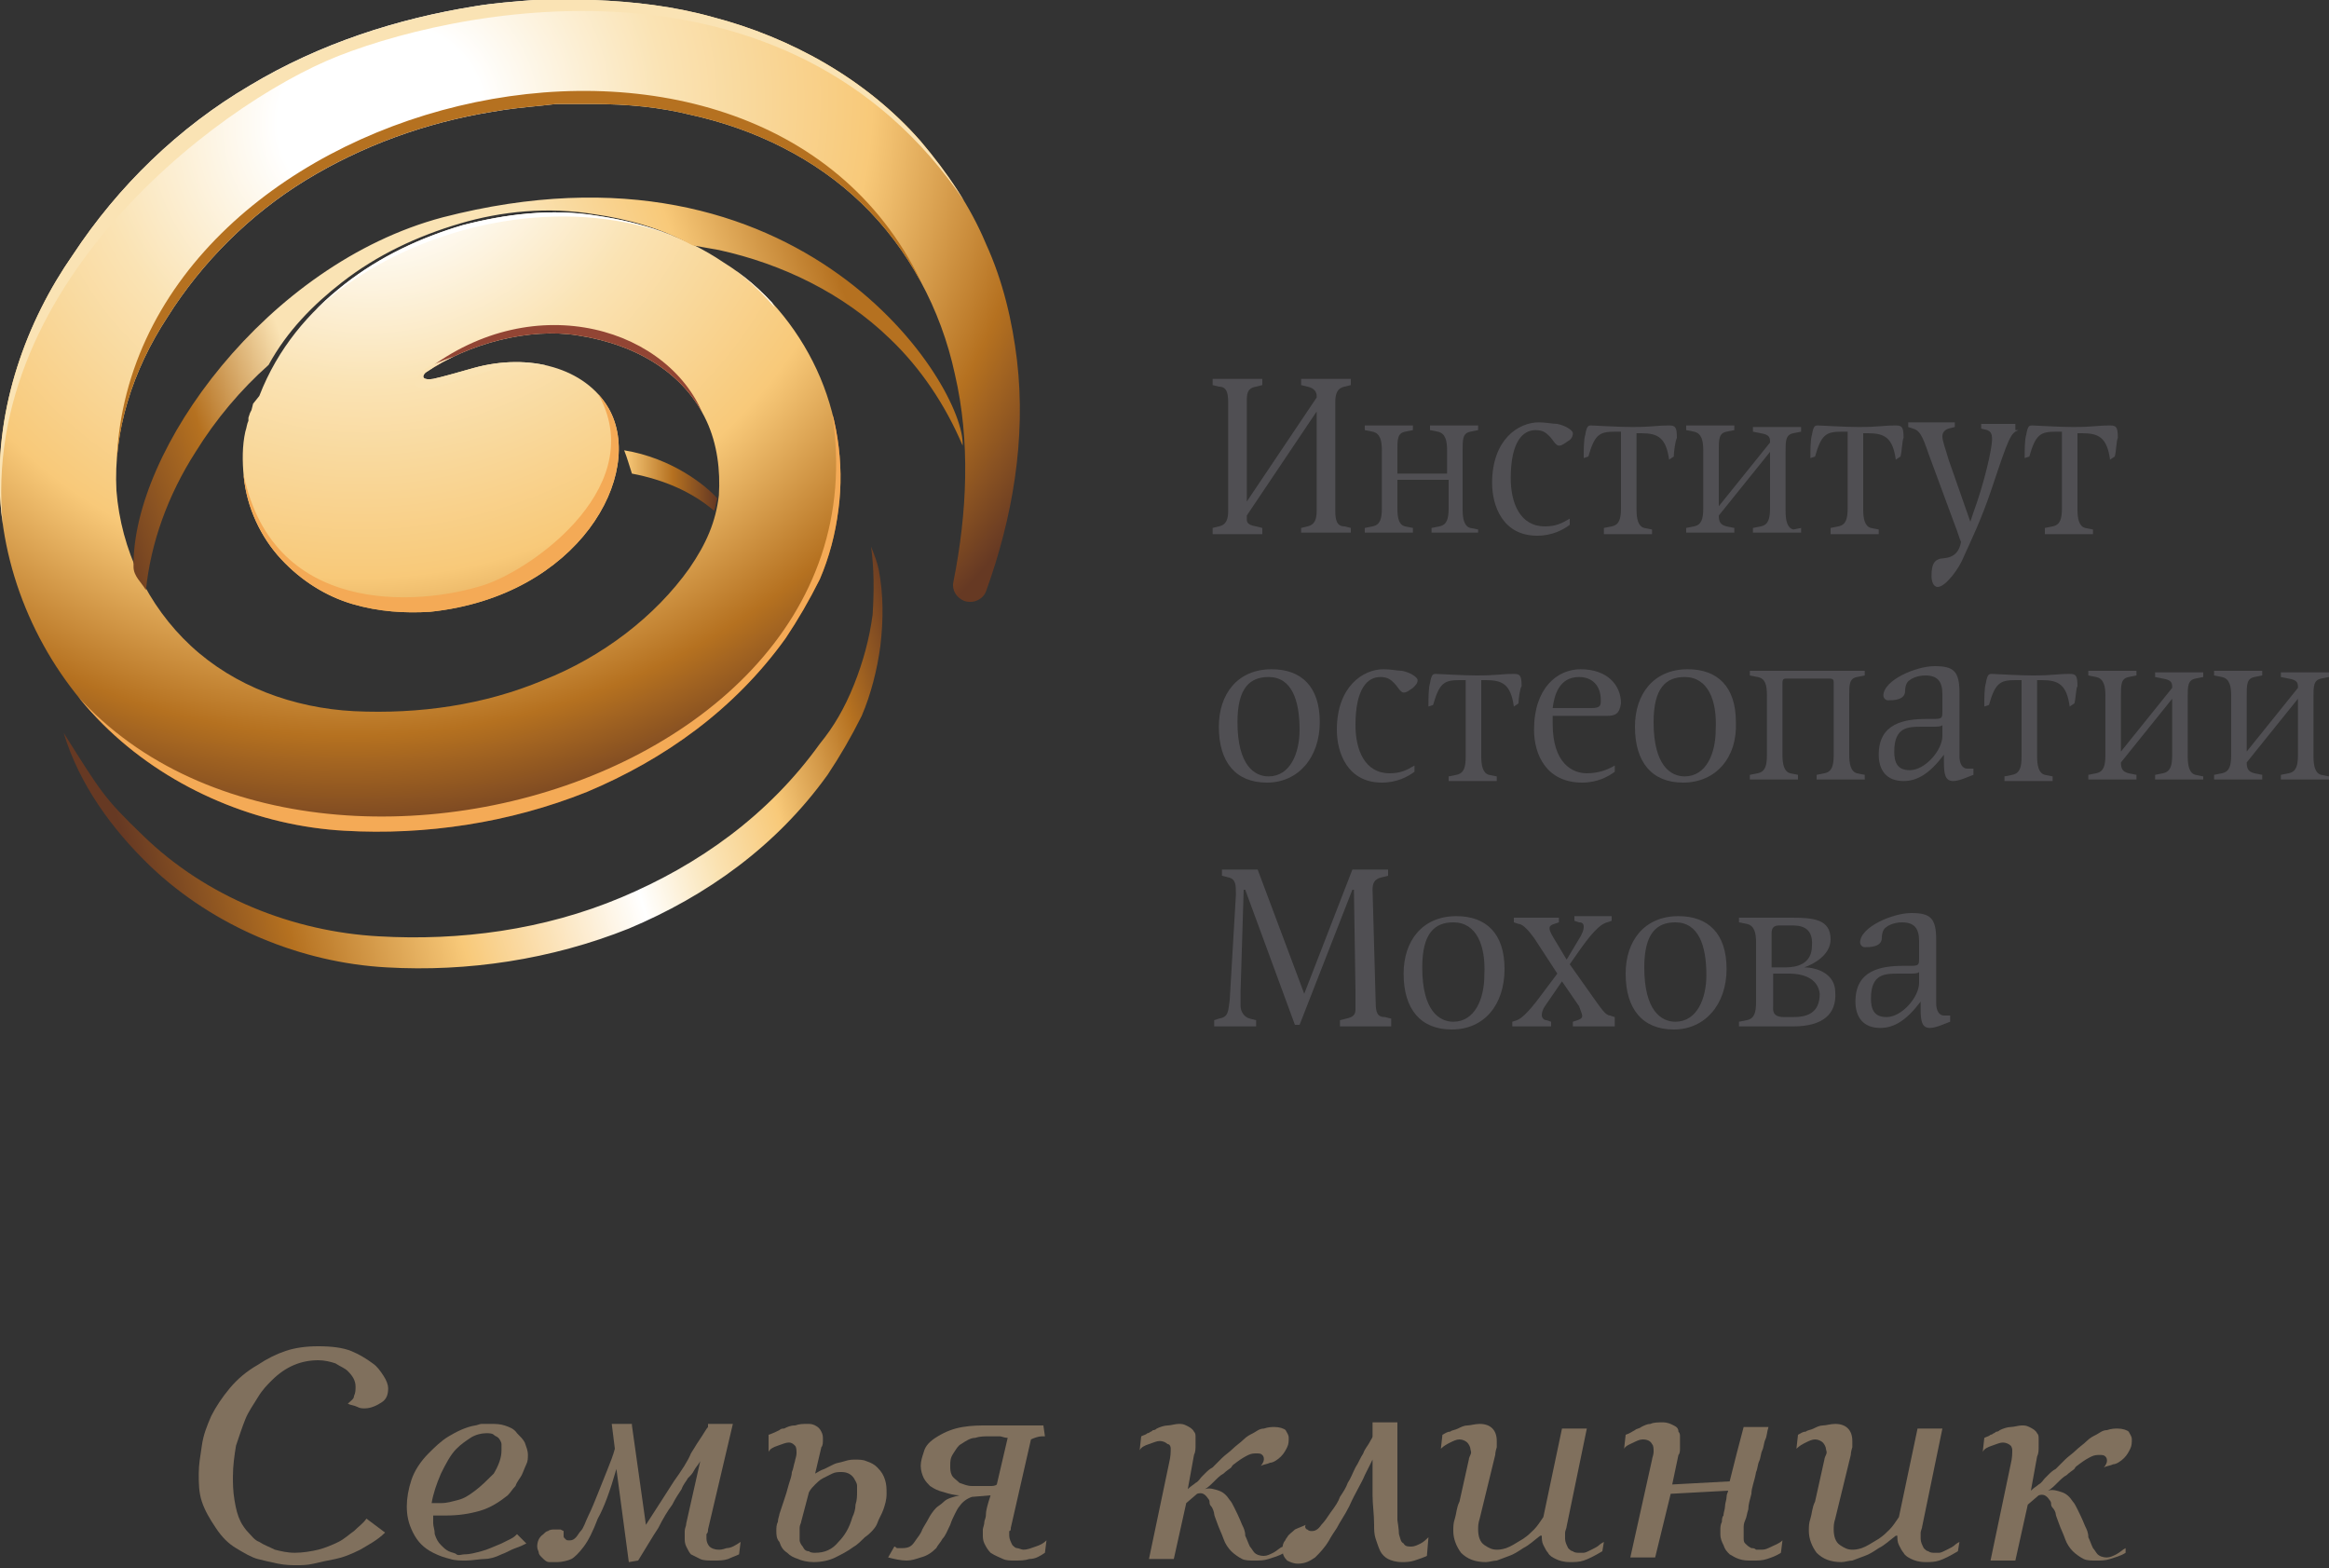 <?xml version="1.0" encoding="UTF-8" standalone="no"?>
<!-- Generator: Adobe Illustrator 18.0.0, SVG Export Plug-In . SVG Version: 6.00 Build 0)  -->
<!DOCTYPE svg  PUBLIC '-//W3C//DTD SVG 1.1//EN'  'http://www.w3.org/Graphics/SVG/1.1/DTD/svg11.dtd'>
<svg id="Layer_1" xmlns="http://www.w3.org/2000/svg" xml:space="preserve" viewBox="0 0 150 101" version="1.1" y="0px" x="0px" xmlns:xlink="http://www.w3.org/1999/xlink" enable-background="new 0 0 150 101">
		<rect x="0" y="0" width="150" height="101" fill="#333333" stroke="none"/>
		<g fill="#504F53">
			<path d="m87 34.3h-3.2v-0.3l0.4-0.1c0.5-0.1 0.6-0.5 0.6-1v-6.4l-4.5 6.7v0.2c0 0.2 0 0.4 0.6 0.5l0.4 0.1v0.4h-3.2v-0.4l0.4-0.1c0.5-0.1 0.6-0.5 0.6-1v-7c0-0.6-0.1-1-0.6-1l-0.4-0.1v-0.4h3.2v0.4l-0.4 0.1c-0.6 0.1-0.6 0.5-0.6 1v6.4l4.5-6.7v-0.1c0-0.2-0.1-0.5-0.6-0.6l-0.4-0.1v-0.4h3.2v0.4l-0.4 0.1c-0.5 0.1-0.6 0.5-0.6 1v7c0 0.6 0.1 1 0.6 1l0.4 0.1v0.3z"/>
			<path d="m95.3 34.3h-3.1v-0.3l0.5-0.1c0.5-0.1 0.6-0.5 0.6-1.2v-1.8h-3.3v1.8c0 0.7 0.1 1.1 0.5 1.2l0.5 0.1v0.3h-3.1v-0.3l0.5-0.1c0.5-0.1 0.6-0.5 0.6-1.2v-3.7c0-0.6-0.1-1.1-0.6-1.2l-0.5-0.1v-0.3h3.1v0.3l-0.5 0.1c-0.5 0.1-0.5 0.5-0.5 1.2v1.5h3.2v-1.5c0-0.6-0.1-1.1-0.6-1.2l-0.5-0.1v-0.3h3.1v0.3l-0.5 0.1c-0.5 0.1-0.5 0.5-0.5 1.2v3.8c0 0.6 0.1 1.1 0.5 1.2l0.5 0.1v0.2z"/>
			<path d="m101 28.4c-0.3 0.2-0.4 0.3-0.6 0.3s-0.4-0.4-0.6-0.6-0.4-0.4-0.9-0.4c-0.8 0-1.6 0.7-1.6 3.1 0 1.6 0.6 3.1 2.2 3.1 0.7 0 1.1-0.2 1.6-0.5v0.4c-0.4 0.3-1.1 0.7-2.1 0.7-2.2 0-2.9-1.9-2.9-3.4 0-2.8 1.7-3.9 3-3.9 0.5 0 0.9 0.1 1.2 0.1 0.5 0.1 1 0.4 1 0.6s-0.1 0.4-0.3 0.5z"/>
			<path d="m107.8 29.4l-0.3 0.2c-0.2-1.4-0.7-1.7-1.8-1.7h-0.3v4.9c0 0.6 0.1 1.1 0.5 1.2l0.5 0.1v0.3h-3.1v-0.4l0.5-0.1c0.5-0.1 0.6-0.5 0.6-1.2v-4.9h-0.4c-1 0-1.3 0.2-1.7 1.6l-0.3 0.1v-0.1c0-0.4 0-1.1 0.1-1.4 0.1-0.6 0.2-0.6 0.4-0.6s1.7 0.1 2.6 0.1c1.4 0 1.5-0.1 2.4-0.1 0.4 0 0.5 0.1 0.5 0.8-0.1 0.2-0.2 0.9-0.2 1.2z"/>
			<path d="m116 34.3h-3.1v-0.3l0.5-0.1c0.5-0.1 0.6-0.5 0.6-1.2v-3.6l-3.3 4.1c0 0.4 0.1 0.6 0.5 0.7l0.5 0.1v0.3h-3.1v-0.3l0.5-0.1c0.5-0.1 0.6-0.5 0.6-1.2v-3.7c0-0.6-0.1-1.1-0.6-1.2l-0.5-0.1v-0.3h3.1v0.3l-0.5 0.1c-0.5 0.1-0.5 0.5-0.5 1.2v3.6l3.3-4.1c0-0.3 0-0.5-0.6-0.6l-0.5-0.1v-0.3h3.1v0.3l-0.5 0.1c-0.5 0.1-0.5 0.5-0.5 1.2v3.8c0 0.6 0.1 1.1 0.5 1.2l0.5-0.1v0.3z"/>
			<path d="m122.4 29.4l-0.3 0.2c-0.2-1.4-0.7-1.7-1.8-1.7h-0.3v4.9c0 0.6 0.1 1.1 0.5 1.2l0.5 0.1v0.3h-3.1v-0.4l0.5-0.1c0.5-0.1 0.6-0.5 0.6-1.2v-4.9h-0.4c-1 0-1.3 0.2-1.7 1.6l-0.3 0.1v-0.1c0-0.4 0-1.1 0.1-1.4 0.1-0.6 0.2-0.6 0.4-0.6s1.7 0.1 2.6 0.1c1.4 0 1.5-0.1 2.4-0.1 0.4 0 0.5 0.1 0.5 0.8-0.1 0.2-0.1 0.9-0.2 1.2z"/>
			<path d="m130 27.7c-0.5 0.2-0.6 0.4-1.7 3.7-0.7 2.1-1.4 3.5-1.8 4.4-0.3 0.8-1.2 2-1.7 2-0.3 0-0.4-0.4-0.4-0.7 0-0.8 0.2-1 0.5-1.1 0.2-0.1 1.2 0.1 1.4-1.1-0.1-0.2-0.2-0.6-0.4-1.1l-1.7-4.6c-0.4-1.2-0.6-1.5-1-1.6l-0.3-0.1v-0.3h3v0.3l-0.4 0.1c-0.3 0.1-0.4 0.3-0.4 0.5 0 0.3 0.2 0.8 0.4 1.5l1.4 4 0.2-0.6c0.7-1.9 1.2-4.1 1.2-4.7 0-0.4-0.1-0.5-0.3-0.6l-0.4-0.1v-0.3h2.2v0.4z"/>
			<path d="m136.2 29.4l-0.3 0.2c-0.2-1.4-0.7-1.7-1.8-1.7h-0.3v4.9c0 0.6 0.1 1.1 0.5 1.2l0.5 0.1v0.3h-3.1v-0.4l0.5-0.1c0.5-0.1 0.6-0.5 0.6-1.2v-4.9h-0.4c-1 0-1.3 0.2-1.7 1.6l-0.3 0.1v-0.1c0-0.4 0-1.1 0.1-1.4 0.1-0.6 0.2-0.6 0.4-0.6s1.7 0.1 2.6 0.1c1.4 0 1.5-0.1 2.4-0.1 0.4 0 0.5 0.1 0.5 0.8-0.1 0.2-0.1 0.9-0.2 1.2z"/>
			<path d="m81.6 50.4c-2 0-3.1-1.3-3.1-3.6 0-2.1 1.2-3.7 3.4-3.7 1.9 0 3.1 1.1 3.1 3.4s-1.4 3.9-3.4 3.9zm0.1-6.8c-1.2 0-2 0.7-2 2.9 0 2.8 1.1 3.5 2 3.5 1.4 0 2-1.5 2-3 0-1.9-0.5-3.4-2-3.4z"/>
			<path d="m91 44.3c-0.3 0.2-0.4 0.3-0.6 0.3s-0.4-0.4-0.6-0.6-0.4-0.4-0.9-0.4c-0.8 0-1.6 0.7-1.6 3.1 0 1.6 0.6 3.1 2.2 3.1 0.7 0 1.1-0.2 1.6-0.5v0.4c-0.4 0.3-1.1 0.7-2.1 0.7-2.2 0-2.9-1.9-2.9-3.4 0-2.8 1.7-3.9 3-3.9 0.5 0 0.9 0.1 1.2 0.1 0.5 0.1 1 0.4 1 0.6s-0.1 0.3-0.3 0.5z"/>
			<path d="m97.8 45.3l-0.3 0.2c-0.2-1.4-0.7-1.7-1.8-1.7h-0.3v4.9c0 0.6 0.1 1.1 0.5 1.2l0.5 0.1v0.3h-3.1v-0.3l0.5-0.1c0.5-0.1 0.6-0.5 0.6-1.2v-4.9h-0.4c-1 0-1.3 0.2-1.7 1.6l-0.3 0.1v-0.1c0-0.4 0-1.1 0.1-1.4 0.1-0.6 0.2-0.6 0.4-0.6s1.7 0.1 2.6 0.1c1.4 0 1.5-0.1 2.4-0.1 0.4 0 0.5 0.1 0.5 0.8-0.1 0.1-0.2 0.8-0.2 1.1z"/>
			<path d="m103.5 46.1h-3.5v0.5c0 2.6 1.3 3.2 2.2 3.2 0.7 0 1.3-0.2 1.8-0.5v0.4c-0.4 0.3-1.1 0.7-2.1 0.7-2.3 0-3.1-1.8-3.1-3.4 0-2.7 1.5-3.9 3-3.9 1.7 0 2.6 1 2.6 2.2-0.1 0.7-0.4 0.8-0.9 0.8zm-3.5-0.5h2.5c0.6 0 0.6-0.2 0.6-0.5 0-1-0.6-1.5-1.4-1.5-1.3 0-1.6 1.2-1.7 2z"/>
			<path d="m108.4 50.4c-2 0-3.1-1.3-3.1-3.6 0-2.1 1.2-3.7 3.4-3.7 1.9 0 3.1 1.1 3.1 3.4 0.1 2.3-1.3 3.9-3.4 3.9zm0.1-6.8c-1.2 0-2 0.7-2 2.9 0 2.8 1.1 3.5 2 3.5 1.4 0 2-1.5 2-3 0.1-1.9-0.5-3.4-2-3.4z"/>
			<path d="m120.1 50.2h-3.1v-0.3l0.5-0.1c0.5-0.1 0.6-0.5 0.6-1.2v-4.6c0-0.2 0-0.3-0.3-0.3h-2.7c-0.2 0-0.3 0-0.3 0.3v4.6c0 0.6 0.1 1.1 0.5 1.2l0.5 0.1v0.3h-3.1v-0.3l0.5-0.1c0.5-0.1 0.6-0.5 0.6-1.2v-3.8c0-0.7-0.1-1.1-0.6-1.2l-0.5-0.1v-0.3h7.4v0.3l-0.5 0.1c-0.5 0.1-0.5 0.5-0.5 1.2v3.8c0 0.6 0.1 1.1 0.5 1.2l0.5 0.1v0.3z"/>
			<path d="m127.1 49.9c-0.3 0.1-0.9 0.4-1.3 0.4-0.5 0-0.6-0.4-0.6-1.2v-0.5c-0.9 1.2-1.7 1.7-2.6 1.7-1.1 0-1.6-0.7-1.6-1.7 0-2 1.6-2.3 3.1-2.3h0.5c0.5 0 0.5-0.1 0.5-0.5v-1.1c0-0.8-0.3-1.2-1.1-1.2-0.5 0-0.9 0.2-1 0.3-0.2 0.1-0.3 0.4-0.3 0.7 0 0.6-0.8 0.6-1.1 0.6-0.2 0-0.3-0.2-0.3-0.3 0-1 2.1-1.9 3.3-1.9s1.6 0.3 1.6 1.7v4.1c0 0.5 0.2 0.8 0.5 0.8h0.4v0.4zm-2-3.2c-0.1 0.1-0.3 0.1-0.7 0.1h-0.6c-0.9 0-1.8 0-1.8 1.6 0 0.7 0.2 1.2 1 1.2 1 0 2.1-1.3 2.1-2.2v-0.7z"/>
			<path d="m133.6 45.3l-0.3 0.2c-0.2-1.4-0.7-1.7-1.8-1.7h-0.3v4.9c0 0.6 0.1 1.1 0.5 1.2l0.5 0.1v0.3h-3.1v-0.3l0.5-0.1c0.5-0.1 0.6-0.5 0.6-1.2v-4.9h-0.4c-1 0-1.3 0.2-1.7 1.6l-0.3 0.1v-0.1c0-0.4 0-1.1 0.1-1.4 0.1-0.6 0.2-0.6 0.4-0.6s1.7 0.1 2.6 0.1c1.4 0 1.5-0.1 2.4-0.1 0.4 0 0.5 0.1 0.5 0.8-0.1 0.1-0.1 0.8-0.2 1.1z"/>
			<path d="m141.9 50.2h-3.1v-0.3l0.5-0.1c0.5-0.1 0.6-0.5 0.6-1.2v-3.6l-3.3 4.1c0 0.4 0.1 0.6 0.5 0.7l0.5 0.1v0.3h-3.1v-0.3l0.5-0.1c0.5-0.1 0.6-0.5 0.6-1.2v-3.8c0-0.6-0.1-1.1-0.6-1.2l-0.5-0.1v-0.3h3.1v0.3l-0.5 0.1c-0.5 0.1-0.5 0.5-0.5 1.2v3.6l3.3-4.1c0-0.3 0-0.5-0.6-0.6l-0.5-0.1v-0.3h3.1v0.3l-0.5 0.1c-0.5 0.1-0.5 0.5-0.5 1.2v3.8c0 0.6 0.1 1.1 0.5 1.2l0.5 0.1v0.2z"/>
			<path d="m150 50.2h-3.1v-0.3l0.5-0.1c0.5-0.1 0.6-0.5 0.6-1.2v-3.6l-3.3 4.1c0 0.4 0.1 0.6 0.5 0.7l0.5 0.1v0.3h-3.1v-0.3l0.5-0.1c0.5-0.1 0.6-0.5 0.6-1.2v-3.8c0-0.6-0.1-1.1-0.6-1.2l-0.5-0.1v-0.3h3.1v0.3l-0.5 0.1c-0.5 0.1-0.5 0.5-0.5 1.2v3.6l3.3-4.1c0-0.3 0-0.5-0.6-0.6l-0.5-0.1v-0.3h3.1v0.3l-0.5 0.1c-0.5 0.1-0.5 0.5-0.5 1.2v3.8c0 0.6 0.1 1.1 0.5 1.2l0.5 0.1v0.2z"/>
			<path d="m89.4 66.1h-3.1v-0.4l0.4-0.1c0.5-0.1 0.6-0.3 0.6-0.6v-1.2l-0.1-6.5h-0.1l-3.4 8.7h-0.3l-3.2-8.7h-0.1l-0.2 6.5v1c0 0.3 0.2 0.7 0.6 0.8l0.4 0.1v0.4h-2.7v-0.4l0.3-0.1c0.6-0.1 0.6-0.4 0.7-1.2l0.4-6.8c0-0.6 0-1-0.5-1.1l-0.4-0.1v-0.4h2.3l3 8 3.1-8h2.3v0.4l-0.4 0.1c-0.5 0.1-0.6 0.4-0.6 0.8l0.2 7.2c0 0.7 0.1 1 0.6 1l0.4 0.1v0.5z"/>
			<path d="m93.5 66.3c-2 0-3.1-1.3-3.1-3.6 0-2.1 1.2-3.7 3.4-3.7 1.9 0 3.1 1.1 3.1 3.4s-1.3 3.9-3.4 3.9zm0.1-6.9c-1.2 0-2 0.7-2 2.9 0 2.8 1.1 3.5 2 3.5 1.4 0 2-1.5 2-3 0.1-1.9-0.5-3.4-2-3.4z"/>
			<path d="m104.1 66.1h-2.8v-0.3l0.3-0.1c0.3-0.1 0.3-0.2 0.3-0.3s-0.1-0.3-0.2-0.6l-1.1-1.6-1.1 1.6c-0.2 0.3-0.2 0.5-0.2 0.6s0.1 0.3 0.3 0.3l0.3 0.1v0.3h-2.5v-0.3l0.3-0.1c0.3-0.1 0.8-0.6 1.4-1.4l1.2-1.6-1.5-2.3c-0.3-0.4-0.7-0.9-1-0.9l-0.3-0.1v-0.3h2.9v0.3l-0.3 0.1c-0.3 0.1-0.3 0.2-0.3 0.3 0 0.2 0.2 0.5 0.5 1l0.6 1 0.9-1.5c0.1-0.2 0.2-0.4 0.2-0.6 0-0.1 0-0.3-0.3-0.3l-0.3-0.1v-0.3h2.4v0.3l-0.3 0.1c-0.3 0.1-0.7 0.3-1.7 1.7l-0.7 1 1.7 2.4c0.3 0.4 0.6 0.9 0.9 0.9l0.3 0.1v0.6z"/>
			<path d="m107.8 66.3c-2 0-3.1-1.3-3.1-3.6 0-2.1 1.2-3.7 3.4-3.7 1.9 0 3.1 1.1 3.1 3.4s-1.4 3.9-3.4 3.9zm0.1-6.9c-1.2 0-2 0.7-2 2.9 0 2.8 1.1 3.5 2 3.5 1.4 0 2-1.5 2-3 0-1.9-0.5-3.4-2-3.4z"/>
			<path d="m115.5 66.1h-3.5v-0.3l0.5-0.1c0.5-0.1 0.6-0.5 0.6-1.2v-3.8c0-0.6-0.1-1.1-0.6-1.2l-0.5-0.1v-0.3h3.4c1.4 0 2.5 0.1 2.5 1.4 0 1-1.1 1.6-1.7 1.8 0.8 0 2 0.4 2 1.6 0.1 1.4-0.8 2.2-2.7 2.2zm-0.3-3.4h-1v2.1c0 0.2-0.1 0.7 0.7 0.7h0.6c0.8 0 1.7-0.2 1.7-1.5-0.1-0.9-0.9-1.3-2-1.3zm0.2-3.1h-0.8c-0.3 0-0.5 0.1-0.5 0.5v2.2h0.9c0.7 0 1.7-0.2 1.7-1.4 0.1-1.3-0.9-1.3-1.3-1.3z"/>
			<path d="m125.6 65.8c-0.3 0.1-0.9 0.4-1.3 0.4-0.5 0-0.6-0.4-0.6-1.2v-0.5c-0.9 1.2-1.7 1.7-2.6 1.7-1.1 0-1.6-0.7-1.6-1.7 0-2 1.6-2.3 3.1-2.3h0.5c0.5 0 0.5-0.1 0.5-0.5v-1.1c0-0.8-0.3-1.2-1.1-1.2-0.5 0-0.9 0.2-1 0.3-0.2 0.1-0.3 0.4-0.3 0.7 0 0.6-0.8 0.6-1.1 0.6-0.2 0-0.3-0.2-0.3-0.3 0-1 2.1-1.9 3.3-1.9s1.6 0.3 1.6 1.7v4.1c0 0.5 0.2 0.8 0.5 0.8h0.4v0.4zm-2-3.2c-0.1 0.1-0.3 0.1-0.7 0.1h-0.6c-0.9 0-1.8 0-1.8 1.6 0 0.7 0.2 1.2 1 1.2 1 0 2.1-1.3 2.1-2.2v-0.7z"/>
		</g>
				<radialGradient id="SVGID_1_" gradientUnits="userSpaceOnUse" cy="7.64" cx="24.503" gradientTransform="matrix(.955 -.297 .273 .879 -.984 8.189)" r="51.277">
				<stop stop-color="#fff" offset=".13"/>
				<stop stop-color="#FAE3B4" offset=".36"/>
				<stop stop-color="#F8C979" offset=".622"/>
				<stop stop-color="#B57120" offset=".836"/>
				<stop stop-color="#663923" offset="1"/>
			</radialGradient>
			<path d="m65.5 23.2c-0.3-2.5-0.9-5.1-2-7.5-1-2.4-2.5-4.6-4.2-6.6-3.5-4-8.4-6.7-13.4-8-2.5-0.7-5.1-1-7.7-1.1h-1.9-1-0.9c-1.3 0.1-2.6 0.2-3.8 0.4-5 0.8-10 2.4-14.5 5.1-4.6 2.7-8.5 6.5-11.4 10.9-3 4.3-5 9.8-4.7 15.5s2.9 11.2 7 15.1 9.7 6.2 15.2 6.5c5.2 0.3 10.6-0.5 15.6-2.5 5-2.1 9.5-5.3 12.8-9.9 0.8-1.2 1.5-2.4 2.2-3.8 0.6-1.4 1-2.9 1.2-4.5 0.4-3-0.1-6.2-1.4-9s-3.4-5.3-6-6.9c-2.5-1.7-5.4-2.6-8.1-3-3-0.5-6-0.1-8.7 0.6-2.7 0.8-5.3 2-7.6 3.8s-4.3 4.1-5.5 7.2l-0.4 0.5-0.1 0.4-0.1 0.2-0.1 0.3v0.2c-0.1 0.2-0.1 0.4-0.2 0.7-0.2 0.9-0.2 1.9-0.1 2.9 0.2 2 1.1 3.9 2.4 5.3s2.9 2.4 4.6 2.9 3.4 0.6 5 0.5c9.6-1 13.9-8.9 11.5-13.1-1.5-2.6-5.1-3.6-8.7-2.6-0.7 0.2-2.1 0.6-2.6 0.7-0.6 0.1-0.8-0.1-0.5-0.4 2.8-1.9 6.7-2.9 9.8-2.4 3.9 0.6 6.9 2.5 8.3 5.5 0.7 1.5 0.9 3.2 0.8 4.8-0.2 1.7-0.8 3.1-1.9 4.7-2.2 3.1-5.6 5.7-9.4 7.2-3.8 1.6-8 2.2-12.2 2-3.9-0.2-7.7-1.6-10.5-4.2s-4.5-6.2-4.8-10c-0.2-3.8 1-7.7 3.3-11.2 2.2-3.5 5.3-6.6 8.9-8.8s7.7-3.7 12-4.4c1.1-0.2 2.2-0.3 3.2-0.4l0.9-0.1h0.8 1.6c2.2 0 4.3 0.2 6.3 0.7 4.1 0.9 8 2.8 11 5.7s5.1 6.8 6 11c1 4.3 0.8 8.9-0.1 13.4-0.1 0.5 0.2 1 0.7 1.2 0.6 0.2 1.2-0.1 1.4-0.6 1.7-4.7 2.6-9.8 2-14.9z" fill="url(#SVGID_1_)"/>
				<defs>
					<path id="SVGID_2_" d="m65.5 23.2c-0.3-2.5-0.9-5.1-2-7.5-1-2.4-2.5-4.6-4.2-6.6-3.5-4-8.4-6.7-13.4-8-2.5-0.7-5.1-1-7.7-1.1h-1.9-1-0.9c-1.3 0.1-2.6 0.2-3.8 0.4-5 0.8-10 2.4-14.5 5.1-4.6 2.7-8.5 6.5-11.4 10.9-3 4.3-5 9.8-4.7 15.5s2.9 11.2 7 15.1 9.7 6.2 15.2 6.5c5.2 0.3 10.6-0.5 15.6-2.5 5-2.1 9.5-5.3 12.8-9.9 0.8-1.2 1.5-2.4 2.2-3.8 0.6-1.4 1-2.9 1.2-4.5 0.4-3-0.1-6.2-1.4-9s-3.4-5.3-6-6.9c-2.5-1.7-5.4-2.6-8.1-3-3-0.5-6-0.1-8.7 0.6-2.7 0.8-5.3 2-7.6 3.8s-4.3 4.1-5.5 7.2l-0.4 0.5-0.1 0.4-0.1 0.2-0.1 0.3v0.2c-0.1 0.2-0.1 0.4-0.2 0.7-0.2 0.9-0.2 1.9-0.1 2.9 0.2 2 1.1 3.9 2.4 5.3s2.9 2.4 4.6 2.9 3.4 0.6 5 0.5c9.6-1 13.9-8.9 11.5-13.1-1.5-2.6-5.1-3.6-8.7-2.6-0.7 0.2-2.1 0.6-2.6 0.7-0.6 0.1-0.8-0.1-0.5-0.4 2.8-1.9 6.7-2.9 9.8-2.4 3.9 0.6 6.9 2.5 8.3 5.5 0.7 1.5 0.9 3.2 0.8 4.8-0.2 1.7-0.8 3.1-1.9 4.7-2.2 3.1-5.6 5.7-9.4 7.2-3.8 1.6-8 2.2-12.2 2-3.9-0.2-7.7-1.6-10.5-4.2s-4.5-6.2-4.8-10c-0.2-3.8 1-7.7 3.3-11.2 2.2-3.5 5.3-6.6 8.9-8.8s7.7-3.7 12-4.4c1.1-0.2 2.2-0.3 3.2-0.4l0.9-0.1h0.8 1.6c2.2 0 4.3 0.2 6.3 0.7 4.1 0.9 8 2.8 11 5.7s5.1 6.8 6 11c1 4.3 0.8 8.9-0.1 13.4-0.1 0.5 0.2 1 0.7 1.2 0.6 0.2 1.2-0.1 1.4-0.6 1.7-4.7 2.6-9.8 2-14.9z"/>
				</defs>
				<clipPath id="SVGID_3_">
					<use overflow="visible" xlink:href="#SVGID_2_"/>
				</clipPath>
				<path fill="#F4AA56" d="m53.6 26.7c6 12-11.1 24.8-17.5 26.7-10.5 3.2-31.1 11.2-35.1-15.2 9.5 25.2 56.7 14.7 52.6-11.5z" clip-path="url(#SVGID_3_)"/>
				<path fill="#F4AA56" d="m38.3 25c3.9 6.1-4 11.7-7.2 12.7-4.1 1.3-13.8 2.1-15.5-7.6-2.5 6.3 7.9 12.3 16 9.4 8.1-2.7 11.9-12.1 6.7-14.5z" clip-path="url(#SVGID_3_)"/>
				<path fill="#B57120" d="m7.5 30.2c0.4-24.1 41.1-34.2 51.8-12.1-1.4 0.2-30.1-8.9-32.2-8.2-2.1 0.8-19.2 19.3-19.6 20.3z" clip-path="url(#SVGID_3_)"/>
				<path fill="#924534" d="m27.4 23.9c7.1-5.5 15.9-2.7 18 3.1-1 1.6-8.5-8-18-3.1z" clip-path="url(#SVGID_3_)"/>
				<path fill="#FAE3B4" d="m0.4 35.4c-2.8-16.2 13.3-28.6 21.4-31.8 8.7-3.4 30.6-7.4 41.4 11.1-4.3-18.6-31.3-17.8-41.6-14.2-10.4 3.6-27.7 14.8-21.2 34.9z" clip-path="url(#SVGID_3_)"/>
				<path fill="#fff" d="m15.9 27c3.1-12 24.4-18.5 34-7.2-6.2-11.9-31.8-9-34 7.2z" clip-path="url(#SVGID_3_)"/>
				<path fill="#FAE3B4" d="m28.1 23.4c-0.8 0.2-1.7 1.2-1.2 1.5 1.2 0.8 6.5-3.1 10.8-0.5-0.6-1.3-4.4-3.3-9.6-1z" clip-path="url(#SVGID_3_)"/>
				<linearGradient id="SVGID_4_" y2="16.149" gradientUnits="userSpaceOnUse" x2="59.783" y1="35.218" x1="6.032">
					<stop stop-color="#663923" offset=".012"/>
					<stop stop-color="#B57120" offset=".158"/>
					<stop stop-color="#FAE3B4" offset=".279"/>
					<stop stop-color="#FAE3B4" offset=".582"/>
					<stop stop-color="#F8C979" offset=".733"/>
					<stop stop-color="#B57120" offset=".895"/>
				</linearGradient>
				<path d="m8.6 36.5c0 0.6 0.5 1 0.8 1.5 0.3-3 1.4-6.1 3.2-8.9 1.3-2.1 2.9-4 4.7-5.6 1.2-2.2 2.9-3.9 4.7-5.3 2.3-1.8 4.9-3 7.6-3.8s5.7-1.1 8.7-0.6c2.1 0.3 4.3 0.9 6.3 2 0.6 0.1 1.1 0.2 1.7 0.3 4.1 0.9 8 2.8 11 5.7 2 1.9 3.6 4.3 4.7 6.9 0.2-3.8-10.3-20.7-33.5-14.7-11.3 3-20 15-19.9 22.5z" fill="url(#SVGID_4_)"/>
				<linearGradient id="SVGID_5_" y2="43.044" gradientUnits="userSpaceOnUse" x2="58.947" y1="57.583" x1="8.304">
					<stop stop-color="#663923" offset=".012"/>
					<stop stop-color="#B57120" offset=".176"/>
					<stop stop-color="#F8C979" offset=".376"/>
					<stop stop-color="#fff" offset=".6"/>
					<stop stop-color="#FAE3B4" offset=".697"/>
					<stop stop-color="#F8C979" offset=".79"/>
					<stop stop-color="#B57120" offset=".909"/>
					<stop stop-color="#663923" offset="1"/>
				</linearGradient>
				<path d="m56.6 36.7c-0.1-0.5-0.3-1-0.5-1.5 0.2 1.4 0.2 2.9 0.1 4.4-0.2 1.5-0.6 3-1.2 4.5s-1.3 2.7-2.2 3.8c-3.3 4.6-7.8 7.8-12.8 9.9s-10.4 2.8-15.6 2.5c-5.5-0.3-11.1-2.5-15.2-6.5-2.5-2.4-2.7-2.8-5.1-6.6 1 3.3 3.1 6.2 5.6 8.6 4.1 3.9 9.7 6.2 15.2 6.5 5.2 0.3 10.6-0.5 15.6-2.5 5-2.1 9.5-5.3 12.8-9.9 0.8-1.2 1.5-2.4 2.2-3.8 0.6-1.4 1-3 1.2-4.5 0.2-1.7 0.2-3.3-0.1-4.9z" fill="url(#SVGID_5_)"/>
				<linearGradient id="SVGID_6_" y2="30.946" gradientUnits="userSpaceOnUse" x2="46.112" y1="30.946" x1="40.216">
					<stop stop-color="#F8C979" offset=".012"/>
					<stop stop-color="#B57120" offset=".527"/>
					<stop stop-color="#663923" offset="1"/>
				</linearGradient>
				<path d="m40.2 29c0.2 0.5 0.3 0.9 0.5 1.5 2.1 0.4 3.9 1.2 5.3 2.4 0.1-0.3 0.1-0.5 0.2-0.8-0.7-0.8-2.9-2.6-6-3.1z" fill="url(#SVGID_6_)"/>
		<g fill="#80705D">
			<path d="m24.8 98.7c-0.5 0.5-1.1 0.8-1.6 1.1-0.6 0.3-1.1 0.5-1.6 0.6s-1 0.2-1.4 0.3-0.8 0.1-1.1 0.1c-0.3 0-0.7 0-1.2-0.1s-0.9-0.2-1.3-0.3-0.9-0.4-1.4-0.7-0.9-0.7-1.3-1.3c-0.4-0.6-0.7-1.1-0.9-1.7s-0.2-1.2-0.2-1.8 0.1-1.1 0.2-1.8 0.3-1.2 0.6-1.9c0.3-0.6 0.7-1.2 1.2-1.8s1.1-1.1 1.8-1.5c0.6-0.4 1.2-0.7 1.8-0.9s1.3-0.3 2.1-0.3c0.9 0 1.6 0.1 2.1 0.3s1 0.5 1.4 0.8c0.3 0.2 0.5 0.5 0.7 0.8s0.3 0.6 0.3 0.8c0 0.4-0.1 0.7-0.4 0.9s-0.7 0.4-1.1 0.4c-0.2 0-0.3 0-0.5-0.1s-0.4-0.1-0.6-0.2c0.2-0.2 0.4-0.3 0.4-0.5 0.1-0.2 0.1-0.4 0.1-0.6 0-0.4-0.2-0.7-0.5-1-0.2-0.2-0.5-0.3-0.8-0.5-0.3-0.1-0.7-0.2-1.1-0.2-1.1 0-2.1 0.4-3 1.3-0.3 0.3-0.6 0.6-0.9 1.1s-0.6 0.9-0.8 1.4c-0.2 0.5-0.4 1.1-0.6 1.7-0.1 0.6-0.2 1.3-0.2 2 0 0.4 0 0.9 0.1 1.5s0.2 1 0.4 1.4c0.1 0.2 0.3 0.5 0.5 0.7s0.4 0.5 0.7 0.6c0.3 0.2 0.6 0.3 1 0.5 0.4 0.1 0.8 0.2 1.3 0.2s1.1-0.1 1.5-0.2 0.9-0.3 1.3-0.5c0.4-0.2 0.7-0.5 1-0.7 0.3-0.3 0.6-0.5 0.8-0.8l1.2 0.9z"/>
			<path d="m33.9 99.4c-0.2 0.1-0.4 0.2-0.7 0.3s-0.6 0.3-0.9 0.4c-0.4 0.2-0.8 0.3-1.1 0.3s-0.8 0.1-1.2 0.1c-0.3 0-0.7 0-1-0.1-0.4-0.1-0.7-0.2-1.1-0.4-0.6-0.3-1-0.7-1.3-1.3s-0.4-1.1-0.4-1.7c0-0.5 0.1-1.1 0.3-1.7s0.6-1.2 1.1-1.7c0.4-0.4 0.8-0.8 1.3-1.1s1.1-0.6 1.7-0.7c0.1 0 0.3-0.1 0.4-0.1h0.6c0.3 0 0.6 0 0.9 0.1s0.6 0.2 0.8 0.5c0.2 0.2 0.4 0.4 0.5 0.6 0.1 0.3 0.2 0.5 0.2 0.8 0 0.2 0 0.4-0.1 0.6s-0.2 0.5-0.3 0.7-0.3 0.4-0.4 0.7c-0.2 0.2-0.3 0.4-0.5 0.6-0.5 0.4-1.1 0.8-1.8 1s-1.4 0.3-2.2 0.3h-0.4-0.4v0.5c0 0.2 0.1 0.4 0.1 0.7 0.1 0.3 0.2 0.5 0.4 0.7s0.3 0.3 0.5 0.4 0.4 0.1 0.5 0.2 0.4 0 0.5 0c0.4 0 0.7-0.1 1.1-0.2s0.8-0.3 1.3-0.5l0.6-0.3c0.2-0.1 0.3-0.2 0.4-0.3l0.6 0.6zm-6.1-2.6h0.3 0.3c0.4 0 0.7-0.1 1.1-0.2s0.7-0.3 1.1-0.6 0.8-0.7 1.2-1.1c0.3-0.5 0.5-1 0.5-1.5v-0.4c0-0.1-0.1-0.3-0.2-0.4s-0.2-0.1-0.3-0.2-0.3-0.1-0.5-0.1c-0.3 0-0.7 0.1-1 0.3s-0.6 0.4-0.9 0.7c-0.4 0.4-0.7 1-1 1.6-0.3 0.7-0.5 1.3-0.6 1.9z"/>
			<path d="m40.7 91.8l0.9 6.4c0.7-1.1 1.3-2 1.8-2.8 0.5-0.7 0.9-1.3 1.1-1.8 0.3-0.5 0.5-0.8 0.7-1.1s0.3-0.5 0.4-0.6v-0.2h1.6l-1.6 6.8c0 0.1 0 0.2-0.1 0.3v0.3c0 0.2 0.1 0.4 0.2 0.5s0.3 0.2 0.6 0.2c0.1 0 0.2 0 0.5-0.1 0.3 0 0.6-0.2 0.9-0.4l-0.1 0.8c-0.2 0.1-0.5 0.2-0.7 0.3-0.3 0.1-0.6 0.1-0.9 0.1-0.4 0-0.7 0-0.9-0.1l-0.6-0.3c-0.1-0.1-0.2-0.3-0.3-0.5s-0.1-0.4-0.1-0.5v-0.5c0-0.2 0.1-0.3 0.1-0.5l0.9-4c-0.1 0.2-0.3 0.4-0.4 0.6s-0.2 0.3-0.4 0.5c-0.1 0.2-0.3 0.4-0.4 0.7-0.2 0.3-0.4 0.6-0.6 1-0.3 0.4-0.6 0.9-0.9 1.5-0.4 0.6-0.8 1.3-1.3 2.1l-0.6 0.1-0.8-6c-0.4 1.4-0.8 2.5-1.2 3.2-0.3 0.8-0.6 1.4-0.9 1.8s-0.6 0.7-0.8 0.8-0.6 0.2-0.9 0.2h-0.5c-0.2 0-0.3-0.1-0.5-0.3-0.1-0.1-0.2-0.2-0.2-0.3s-0.1-0.2-0.1-0.4c0-0.3 0.1-0.6 0.4-0.8 0.1-0.1 0.2-0.2 0.3-0.2 0.1-0.1 0.3-0.1 0.4-0.1h0.4s0.2 0.1 0.2 0.1v0.1 0.2c0 0.1 0 0.1 0.1 0.2s0.1 0.1 0.3 0.1c0.2 0 0.3-0.1 0.4-0.2s0.2-0.3 0.3-0.4c0.2-0.2 0.3-0.6 0.5-1s0.4-0.9 0.6-1.4l0.6-1.5c0.2-0.5 0.4-1 0.5-1.4l-0.2-1.6h1.3z"/>
			<path d="m49.5 92.4c0.3-0.1 0.5-0.2 0.7-0.3 0.1-0.1 0.2-0.1 0.3-0.1 0.2-0.1 0.4-0.2 0.7-0.2 0.3-0.1 0.5-0.1 0.8-0.1 0.2 0 0.3 0 0.5 0.1s0.3 0.2 0.4 0.4 0.1 0.3 0.1 0.5 0 0.4-0.1 0.5l-0.4 1.7c0.2-0.1 0.3-0.2 0.6-0.3l0.6-0.3c0.2-0.1 0.4-0.1 0.7-0.2s0.5-0.1 0.7-0.1 0.5 0 0.7 0.1c0.3 0.1 0.5 0.2 0.7 0.4 0.3 0.3 0.4 0.5 0.5 0.8s0.1 0.6 0.1 0.9c0 0.4-0.1 0.7-0.2 1s-0.3 0.6-0.4 0.9-0.5 0.7-0.8 0.9c-0.2 0.2-0.5 0.5-0.7 0.6-0.4 0.3-0.8 0.5-1.2 0.7s-0.9 0.3-1.4 0.3c-0.4 0-0.8-0.1-1-0.2-0.3-0.1-0.5-0.2-0.7-0.4-0.3-0.2-0.4-0.4-0.5-0.7-0.2-0.2-0.2-0.5-0.2-0.7s0-0.4 0.1-0.6c0-0.2 0.1-0.4 0.1-0.5l0.3-0.9c0.1-0.3 0.2-0.6 0.3-1 0.1-0.3 0.2-0.6 0.2-0.8 0.1-0.2 0.1-0.4 0.2-0.7 0-0.1 0.1-0.3 0.1-0.5s0-0.4-0.1-0.5c-0.1-0.1-0.2-0.2-0.4-0.2s-0.4 0.1-0.7 0.2-0.5 0.2-0.6 0.4v-1.1zm2.1 5.6c0 0.1-0.1 0.2-0.1 0.4s0 0.3 0 0.4v0.4c0 0.1 0.1 0.3 0.2 0.4 0.1 0.2 0.2 0.3 0.4 0.3 0.1 0.1 0.3 0.1 0.4 0.1 0.6 0 1.1-0.2 1.5-0.7 0.4-0.4 0.7-0.9 0.9-1.6 0.1-0.2 0.2-0.5 0.2-0.8 0.1-0.3 0.1-0.6 0.1-0.8v-0.4c0-0.2-0.1-0.3-0.2-0.5-0.2-0.3-0.5-0.4-0.8-0.4-0.2 0-0.4 0-0.6 0.1l-0.6 0.3c-0.2 0.1-0.4 0.3-0.5 0.4s-0.3 0.3-0.4 0.5l-0.5 1.9z"/>
			<path d="m57.6 99.6c0.1 0 0.1 0.1 0.2 0.1h0.3c0.4 0 0.6-0.1 0.8-0.4s0.4-0.5 0.5-0.8c0.1-0.2 0.3-0.5 0.4-0.7s0.3-0.5 0.5-0.7c0.1-0.1 0.3-0.2 0.5-0.4s0.6-0.3 1-0.4c-0.3 0-0.7-0.1-1-0.2-0.4-0.1-0.6-0.2-0.9-0.4-0.1-0.1-0.3-0.3-0.4-0.5s-0.2-0.5-0.2-0.8 0.1-0.6 0.2-0.9c0.1-0.4 0.4-0.7 0.9-1s1-0.5 1.6-0.6 1.1-0.1 1.6-0.1h3.6l0.1 0.7h-0.2c-0.2 0-0.5 0.1-0.7 0.2l-1.3 5.7c0 0.1 0 0.2-0.1 0.2v0.3c0 0.2 0.1 0.4 0.2 0.6 0.1 0.1 0.2 0.2 0.3 0.2s0.3 0.1 0.4 0.1c0.3 0 0.5-0.1 0.8-0.2s0.5-0.2 0.7-0.4l-0.1 0.8c-0.3 0.2-0.6 0.4-1 0.4-0.3 0.1-0.6 0.1-1 0.1-0.2 0-0.5 0-0.7-0.1s-0.5-0.2-0.8-0.4c-0.2-0.2-0.3-0.4-0.4-0.6s-0.1-0.4-0.1-0.6v-0.3c0-0.1 0.1-0.3 0.1-0.5 0-0.1 0.1-0.2 0.1-0.5 0-0.2 0.1-0.6 0.3-1.2l-1.2 0.1c-0.3 0.1-0.6 0.3-0.8 0.6-0.1 0.1-0.2 0.3-0.3 0.5s-0.2 0.4-0.3 0.7c-0.2 0.4-0.3 0.7-0.5 0.9-0.1 0.2-0.3 0.4-0.4 0.6-0.3 0.3-0.6 0.5-1 0.6-0.3 0.1-0.6 0.2-0.9 0.2-0.4 0-0.8-0.1-1.2-0.2l0.4-0.7zm7.3-7c-0.2 0-0.4-0.1-0.5-0.1h-0.7c-0.3 0-0.6 0-0.9 0.1-0.3 0-0.6 0.2-0.9 0.4-0.2 0.1-0.3 0.3-0.5 0.6s-0.2 0.5-0.2 0.8c0 0.2 0 0.4 0.1 0.6s0.3 0.3 0.5 0.5c0.3 0.1 0.5 0.2 0.8 0.2h0.7 0.5c0.1 0 0.3 0 0.4-0.1l0.7-3z"/>
			<path d="m82.7 100c-0.3 0.2-0.7 0.3-1 0.4s-0.6 0.1-0.9 0.1-0.6 0-0.8-0.1-0.5-0.3-0.7-0.5-0.4-0.5-0.5-0.8-0.3-0.7-0.4-1-0.2-0.5-0.2-0.6-0.1-0.4-0.2-0.5-0.1-0.2-0.1-0.3-0.1-0.2-0.1-0.2c-0.2-0.3-0.4-0.4-0.7-0.3l-0.7 0.6-0.8 3.6h-1.6l1.3-6.2c0.1-0.4 0.1-0.7 0.1-0.9s-0.1-0.3-0.2-0.3c-0.1-0.1-0.3-0.2-0.5-0.2s-0.4 0.1-0.7 0.2-0.5 0.2-0.6 0.4l0.1-0.9c0.2-0.1 0.3-0.1 0.4-0.2 0.1 0 0.2-0.1 0.2-0.1 0.1 0 0.1-0.1 0.2-0.1 0 0 0.1 0 0.2-0.1 0.2-0.1 0.5-0.2 0.7-0.2s0.5-0.1 0.7-0.1c0.2 0 0.3 0 0.5 0.1s0.4 0.2 0.5 0.4c0.1 0.1 0.1 0.2 0.1 0.4v0.4c0 0.3 0 0.5-0.1 0.7l-0.4 2.2c0.2-0.2 0.4-0.3 0.5-0.4 0.2-0.1 0.3-0.3 0.4-0.4l0.3-0.3s0.2-0.2 0.4-0.3l0.6-0.6c0.2-0.2 0.5-0.4 0.7-0.6s0.5-0.4 0.7-0.6 0.4-0.3 0.6-0.4 0.4-0.3 0.7-0.3c0.3-0.1 0.5-0.1 0.7-0.1 0.3 0 0.6 0.1 0.7 0.2 0.1 0.2 0.2 0.3 0.2 0.5s0 0.4-0.1 0.6-0.2 0.4-0.4 0.6-0.5 0.4-0.7 0.4c-0.2 0.1-0.4 0.1-0.6 0.2 0.1-0.1 0.2-0.3 0.2-0.4s0-0.2-0.1-0.3-0.2-0.1-0.4-0.1c-0.1 0-0.3 0-0.5 0.1s-0.4 0.2-0.8 0.5c-0.1 0.1-0.2 0.1-0.3 0.3-0.1 0.1-0.3 0.2-0.5 0.4-0.2 0.1-0.4 0.3-0.6 0.5s-0.4 0.4-0.6 0.5c0.3-0.1 0.6 0 0.9 0.1s0.5 0.3 0.7 0.6c0.1 0.1 0.2 0.3 0.3 0.5s0.3 0.6 0.5 1.1c0.1 0.2 0.2 0.4 0.2 0.7 0.1 0.2 0.2 0.5 0.3 0.7 0.1 0.1 0.2 0.3 0.3 0.4s0.3 0.2 0.6 0.2c0.2 0 0.4-0.1 0.6-0.2s0.4-0.3 0.6-0.4l0.1 0.4z"/>
			<path d="m91.9 100.2c-0.2 0.1-0.5 0.2-0.8 0.3s-0.6 0.1-0.8 0.1c-0.4 0-0.7-0.1-0.9-0.2s-0.4-0.3-0.5-0.5c-0.1-0.2-0.2-0.5-0.3-0.8s-0.1-0.6-0.1-0.9c0-0.7-0.1-1.3-0.1-1.9v-1.5-0.8l-0.5 1c-0.2 0.5-0.6 1.1-1 2-0.3 0.6-0.6 1-0.8 1.4-0.2 0.3-0.4 0.6-0.5 0.8-0.3 0.5-0.6 0.8-0.9 1.1-0.3 0.2-0.6 0.4-1.1 0.4-0.3 0-0.5-0.1-0.7-0.2-0.2-0.2-0.3-0.4-0.3-0.7 0-0.2 0-0.3 0.1-0.5 0.1-0.1 0.1-0.2 0.2-0.3 0.1-0.2 0.3-0.3 0.5-0.5 0.2-0.1 0.5-0.2 0.7-0.3-0.1 0.1 0 0.3 0.1 0.3 0.1 0.1 0.2 0.1 0.3 0.1 0.2 0 0.4-0.1 0.6-0.4 0.2-0.2 0.4-0.5 0.6-0.8 0.3-0.4 0.5-0.7 0.6-1 0.2-0.3 0.4-0.6 0.5-0.9 0.2-0.3 0.3-0.6 0.5-1 0.2-0.3 0.3-0.6 0.5-0.9 0.1-0.3 0.3-0.5 0.4-0.7s0.2-0.3 0.2-0.4v-0.9h1.6v5.4 0.9s0.1 0.6 0.1 0.9c0.1 0.3 0.1 0.5 0.3 0.6 0.1 0.2 0.3 0.2 0.5 0.2s0.4-0.1 0.6-0.2 0.4-0.3 0.5-0.4l-0.1 1.2z"/>
			<path d="m103.2 99.9c-0.5 0.3-0.9 0.5-1.2 0.6s-0.6 0.1-0.9 0.1c-0.4 0-0.7-0.1-0.9-0.2s-0.4-0.2-0.5-0.4c-0.1-0.1-0.2-0.3-0.3-0.5s-0.1-0.4-0.1-0.6h-0.1c-0.4 0.3-0.7 0.6-1.1 0.8-0.3 0.2-0.6 0.4-0.9 0.5s-0.5 0.2-0.8 0.3c-0.2 0-0.5 0.1-0.7 0.1-0.7 0-1.2-0.2-1.6-0.6-0.3-0.4-0.5-0.9-0.5-1.4 0-0.3 0-0.5 0.1-0.8s0.1-0.7 0.3-1.1l0.6-2.7s0-0.1 0.1-0.3 0-0.3 0-0.4-0.1-0.3-0.2-0.4c-0.1-0.1-0.3-0.2-0.5-0.2s-0.4 0.1-0.6 0.2-0.4 0.2-0.6 0.4l0.1-0.9c0.2-0.1 0.3-0.2 0.5-0.2 0.1-0.1 0.3-0.1 0.5-0.2s0.4-0.2 0.6-0.2 0.5-0.1 0.8-0.1c0.7 0 1.1 0.4 1.1 1.1v0.4s-0.1 0.3-0.1 0.5l-1 4.1c-0.1 0.3-0.1 0.5-0.1 0.7 0 0.4 0.1 0.8 0.4 1s0.5 0.3 0.8 0.3c0.1 0 0.3 0 0.6-0.1s0.6-0.3 1.1-0.6c0.3-0.2 0.5-0.4 0.7-0.6s0.4-0.5 0.6-0.8l1.2-5.7h1.6l-1.3 6.3c0 0.1-0.1 0.3-0.1 0.4v0.4c0 0.2 0.1 0.4 0.2 0.6 0.1 0.1 0.2 0.2 0.3 0.2 0.1 0.1 0.3 0.1 0.4 0.1h0.3c0.1 0 0.3-0.1 0.5-0.2s0.4-0.2 0.5-0.3 0.3-0.2 0.3-0.2l-0.1 0.6z"/>
			<path d="m104.7 92.4c0.3-0.1 0.4-0.2 0.6-0.3 0.1-0.1 0.3-0.1 0.4-0.2 0.2-0.1 0.4-0.2 0.6-0.2 0.2-0.1 0.5-0.1 0.8-0.1s0.5 0.1 0.7 0.2 0.3 0.2 0.3 0.4c0.1 0.1 0.1 0.2 0.1 0.3v0.4 0.4c0 0.1 0 0.3-0.1 0.4l-0.4 1.9 3.7-0.2c0.3-1.2 0.6-2.4 0.9-3.5h1.6c-0.1 0.3-0.1 0.6-0.2 0.8s-0.1 0.5-0.2 0.7-0.1 0.5-0.2 0.7-0.1 0.5-0.2 0.7c-0.1 0.6-0.3 1-0.3 1.4-0.1 0.4-0.2 0.7-0.2 1-0.1 0.3-0.1 0.5-0.2 0.7s-0.1 0.4-0.1 0.5v0.3 0.3c0 0.2 0 0.3 0.1 0.4s0.2 0.2 0.4 0.3c0.1 0 0.2 0 0.3 0.1h0.4c0.2 0 0.4-0.1 0.6-0.2s0.5-0.2 0.7-0.4l-0.1 0.8c-0.3 0.2-0.6 0.3-0.9 0.4s-0.6 0.1-0.9 0.1c-0.4 0-0.6 0-0.9-0.1s-0.4-0.2-0.6-0.3c-0.2-0.2-0.3-0.3-0.4-0.6-0.1-0.2-0.2-0.4-0.2-0.7v-0.3c0-0.1 0-0.3 0.1-0.5 0-0.1 0-0.3 0.1-0.4 0-0.2 0.1-0.4 0.1-0.6s0.1-0.4 0.1-0.6 0.1-0.3 0.1-0.4l-3.7 0.2-1 4.1h-1.6l1.4-6.3c0-0.1 0.1-0.3 0.1-0.5s0-0.4-0.1-0.5c-0.1-0.2-0.3-0.3-0.6-0.3-0.2 0-0.4 0.1-0.6 0.2s-0.5 0.2-0.6 0.4l0.1-0.9z"/>
			<path d="m126.1 99.9c-0.5 0.3-0.9 0.5-1.2 0.6s-0.6 0.1-0.9 0.1c-0.4 0-0.7-0.1-0.9-0.2s-0.4-0.2-0.5-0.4c-0.1-0.1-0.2-0.3-0.3-0.5s-0.1-0.4-0.1-0.6h-0.1c-0.4 0.3-0.7 0.6-1.1 0.8-0.3 0.2-0.6 0.4-0.9 0.5s-0.5 0.2-0.8 0.3c-0.2 0-0.5 0.1-0.7 0.1-0.7 0-1.2-0.2-1.6-0.6-0.3-0.4-0.5-0.9-0.5-1.4 0-0.3 0-0.5 0.1-0.8s0.1-0.7 0.3-1.1l0.6-2.7s0-0.1 0.1-0.3 0-0.3 0-0.4-0.1-0.3-0.2-0.4c-0.1-0.1-0.3-0.2-0.5-0.2s-0.4 0.1-0.6 0.2-0.4 0.2-0.6 0.4l0.1-0.9c0.2-0.1 0.3-0.2 0.5-0.2 0.1-0.1 0.3-0.1 0.5-0.2s0.4-0.2 0.6-0.2 0.5-0.1 0.8-0.1c0.7 0 1.1 0.4 1.1 1.1v0.4s-0.1 0.3-0.1 0.5l-1 4.1c-0.1 0.3-0.1 0.5-0.1 0.7 0 0.4 0.1 0.8 0.4 1s0.5 0.3 0.8 0.3c0.1 0 0.3 0 0.6-0.1s0.6-0.3 1.1-0.6c0.3-0.2 0.5-0.4 0.7-0.6s0.4-0.5 0.6-0.8l1.2-5.7h1.6l-1.3 6.3c0 0.1-0.1 0.3-0.1 0.4v0.4c0 0.2 0.1 0.4 0.2 0.6 0.1 0.1 0.2 0.2 0.3 0.2 0.1 0.1 0.3 0.1 0.4 0.1h0.3c0.1 0 0.3-0.1 0.5-0.2s0.4-0.2 0.5-0.3 0.3-0.2 0.3-0.2l-0.1 0.6z"/>
			<path d="m136.9 100c-0.3 0.2-0.7 0.3-1 0.4s-0.6 0.1-0.9 0.1-0.6 0-0.8-0.1-0.5-0.3-0.7-0.5-0.4-0.5-0.5-0.8-0.3-0.7-0.4-1-0.2-0.5-0.2-0.6-0.1-0.3-0.2-0.4-0.1-0.2-0.1-0.3-0.1-0.2-0.1-0.2c-0.2-0.3-0.4-0.4-0.7-0.3l-0.7 0.6-0.8 3.6h-1.6l1.3-6.2c0.1-0.4 0.1-0.7 0.1-0.9s-0.1-0.3-0.1-0.3c-0.1-0.1-0.3-0.2-0.5-0.2s-0.4 0.1-0.7 0.2-0.5 0.2-0.6 0.4l0.1-0.9c0.2-0.1 0.3-0.1 0.4-0.2 0.1 0 0.2-0.1 0.2-0.1 0.1 0 0.1-0.1 0.2-0.1 0 0 0.1 0 0.2-0.1 0.2-0.1 0.5-0.2 0.7-0.2s0.5-0.1 0.7-0.1c0.2 0 0.3 0 0.5 0.1s0.4 0.2 0.5 0.4c0.1 0.1 0.1 0.2 0.1 0.4v0.4c0 0.3 0 0.5-0.1 0.7l-0.4 2.2c0.2-0.2 0.4-0.3 0.5-0.4 0.2-0.1 0.3-0.3 0.4-0.4l0.3-0.3s0.2-0.2 0.4-0.3l0.6-0.6c0.2-0.2 0.5-0.4 0.7-0.6s0.5-0.4 0.7-0.6 0.4-0.3 0.6-0.4 0.4-0.3 0.7-0.3c0.3-0.1 0.5-0.1 0.7-0.1 0.3 0 0.6 0.1 0.7 0.2 0.1 0.2 0.2 0.3 0.2 0.5s0 0.4-0.1 0.6-0.2 0.4-0.4 0.6-0.5 0.4-0.7 0.4c-0.2 0.1-0.4 0.1-0.6 0.2 0.1-0.1 0.2-0.3 0.2-0.4s0-0.2-0.1-0.3-0.2-0.1-0.4-0.1c-0.1 0-0.3 0-0.5 0.1s-0.4 0.2-0.8 0.5c-0.1 0.1-0.2 0.1-0.3 0.3-0.1 0.1-0.3 0.2-0.5 0.4-0.2 0.1-0.4 0.3-0.6 0.5s-0.4 0.4-0.6 0.5c0.3-0.1 0.6 0 0.9 0.1s0.5 0.3 0.7 0.6c0.1 0.1 0.2 0.3 0.3 0.5s0.3 0.6 0.5 1.1c0.1 0.2 0.2 0.4 0.2 0.7 0.1 0.2 0.2 0.5 0.3 0.7 0.1 0.1 0.2 0.3 0.3 0.4s0.3 0.2 0.6 0.2c0.2 0 0.4-0.1 0.6-0.2s0.4-0.3 0.6-0.4v0.3z"/>
		</g>
</svg>
